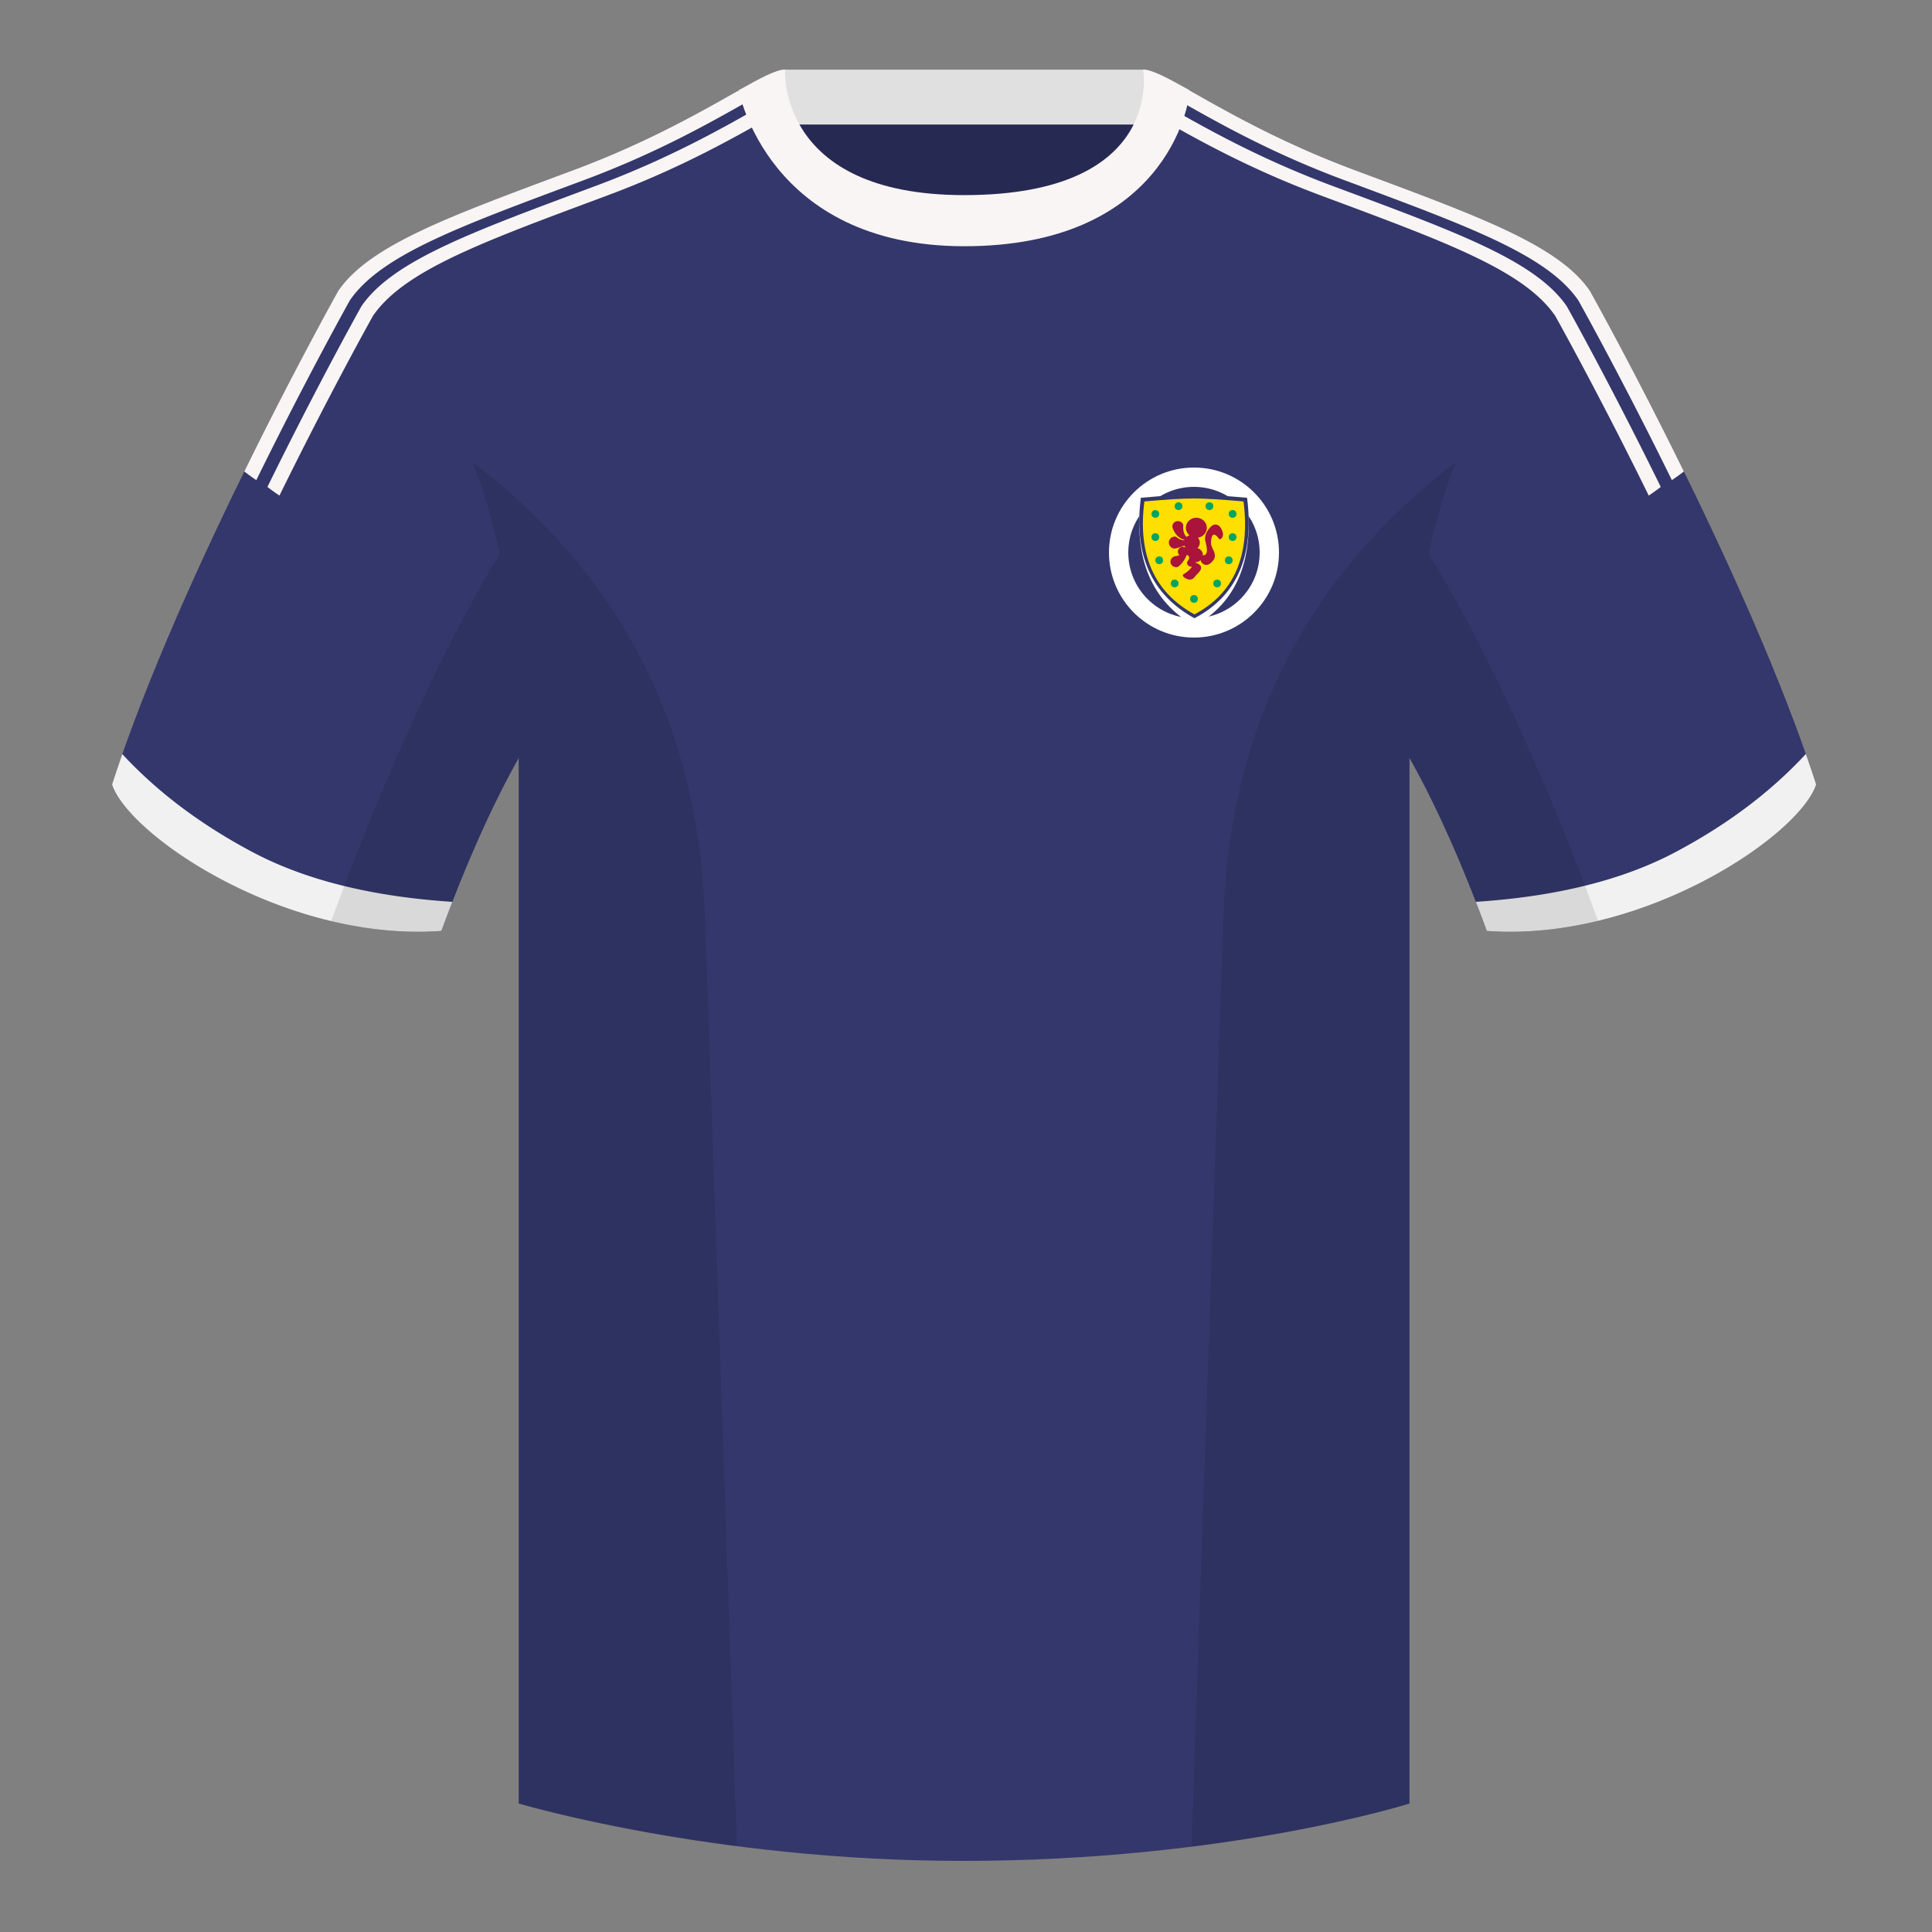 <?xml version="1.0" encoding="UTF-8"?><svg width="500" height="500" xmlns="http://www.w3.org/2000/svg"><rect width="100%" height="100%" fill="#808080" stroke="none"/><g fill="none" fill-rule="evenodd"><path d="M0 0h500v500H0z"/><path fill="#262952" d="M203.003 109.223h93.643V21.928h-93.643z"/><path fill="#E0E0E0" d="M202.864 32.228h93.458v-14.2h-93.458z"/><path d="M87.548 75.258S46.785 148.058 29 203.029c4.445 13.376 45.208 40.86 85.232 37.886 13.34-36.4 24.46-52 24.46-52S141.655 93.83 87.548 75.26m323.925-.002s40.762 72.8 58.547 127.77c-4.445 13.376-45.208 40.86-85.232 37.886-13.34-36.4-24.46-52-24.46-52s-2.963-95.085 51.145-113.655" fill="#33376B"/><path d="M249.511 57.703c-50.082 0-47.798-39.47-48.742-39.14-7.516 2.618-24.133 14.936-52.439 25.495-31.873 11.885-52.626 19.315-60.782 31.2 11.114 8.915 46.694 28.97 46.694 120.345v271.14s49.658 14.855 114.885 14.855c68.929 0 115.648-14.855 115.648-14.855v-271.14c0-91.375 35.58-111.43 46.7-120.345-8.157-11.885-28.91-19.315-60.783-31.2-28.36-10.577-44.982-22.92-52.478-25.511-.927-.318 4.177 39.156-48.703 39.156z" fill="#33376B"/><path d="M470.02 203.029c-4.445 13.375-45.208 40.86-85.232 37.885a426.424 426.424 0 00-2.835-7.52c20.795-1.358 37.993-5.637 51.594-12.837 13.428-7.11 24.697-15.585 33.806-25.428a338.826 338.826 0 012.667 7.9zm-438.365-7.864c9.103 9.828 20.36 18.291 33.772 25.392 13.611 7.205 30.824 11.485 51.64 12.84a426.42 426.42 0 00-2.835 7.517c-40.024 2.975-80.787-24.51-85.232-37.885.836-2.585 1.723-5.21 2.655-7.864z" fill="#F1F1F1"/><path d="M202.215 24.577l1.749 3.198c-9.027 4.858-24.145 14.369-46.657 22.766-31.873 11.885-52.626 19.315-60.78 31.201-.003 0-11.08 19.783-24.205 46.512a52.893 52.893 0 01-3.11-2.238c13.177-26.854 24.322-46.757 24.322-46.757h.002c8.155-11.886 28.908-19.316 60.78-31.201 19.604-7.313 33.602-15.47 42.852-20.663-.008-.033-.01-.05-.01-.05a189.648 189.648 0 015.057-2.768z" fill="#F9F5F4"/><path d="M192.45 26.847c-9.234 5.204-22.706 12.821-41.13 19.694-31.873 11.885-52.626 19.315-60.78 31.201-.002 0-11.08 19.783-24.205 46.512a52.82 52.82 0 01-3.11-2.238c13.178-26.854 24.323-46.758 24.323-46.758 8.156-11.885 28.91-19.315 60.782-31.2 19.604-7.313 33.601-15.47 42.851-20.663a1.24 1.24 0 01-.01-.05l1.278 3.502zm106.643-1.04c.87.478 1.79.992 2.763 1.538l-.01.05c9.25 5.194 23.247 13.35 42.85 20.663 31.874 11.885 52.627 19.315 60.781 31.201h.002s11.145 19.903 24.323 46.757a52.819 52.819 0 01-3.11 2.238c-13.125-26.729-24.203-46.512-24.203-46.512h-.002c-8.155-11.886-28.908-19.316-60.78-31.201-20.712-7.726-35.165-16.394-44.374-21.514l1.76-3.22z" fill="#F9F5F4"/><path d="M307.843 23.345l-.011.05c9.25 5.194 23.247 13.35 42.851 20.663 31.873 11.885 52.626 19.315 60.78 31.201.003 0 11.147 19.903 24.325 46.757a52.819 52.819 0 01-3.11 2.238c-13.125-26.729-24.203-46.512-24.203-46.512-8.156-11.886-28.91-19.316-60.782-31.201-18.28-6.819-31.685-14.371-40.912-19.571l1.062-3.625z" fill="#F9F5F4"/><path d="M307.852 23.345C302.08 20.105 298.124 18 295.844 18c0 0 5.881 32.495-46.335 32.495-48.52 0-46.336-32.495-46.336-32.495-2.28 0-6.235 2.105-12.002 5.345 0 0 7.368 40.38 58.402 40.38 51.479 0 58.279-35.895 58.279-40.38z" fill="#F9F5F4"/><path d="M413.584 238.323c-9.287 2.238-19.064 3.316-28.798 2.592-8.197-22.369-15.557-36.883-20.012-44.748v270.577s-21.102 6.71-55.867 11.11l-.544-.059c1.881-54.795 5.722-166.47 8.277-240.705 2.055-59.755 31.084-95.29 60.099-117.44-2.676 6.78-5.072 14.606-7 23.667 7.354 11.852 24.436 42.069 43.831 94.964l.014.042zM190.717 477.795c-34.248-4.401-56.477-11.05-56.477-11.05V196.171c-4.456 7.867-11.813 22.38-20.01 44.743-9.632.716-19.308-.332-28.51-2.523.005-.033.012-.065.02-.097 19.377-52.848 36.305-83.066 43.61-94.944-1.93-9.075-4.328-16.912-7.007-23.701 29.015 22.15 58.044 57.685 60.1 117.44 2.554 74.235 6.395 185.91 8.276 240.705h-.002z" fill-opacity=".1" fill="#000"/><g transform="translate(287 121)"><path d="M22 44C9.85 44 0 34.15 0 22S9.85 0 22 0s22 9.85 22 22-9.85 22-22 22zm0-5c9.389 0 17-7.611 17-17S31.389 5 22 5 5 12.611 5 22s7.611 17 17 17z" fill="#FFF"/><path d="M8.253 7.878L21.997 16.1l13.744-8.222C37.654 23.831 33.117 34.871 22.131 41 10.968 34.519 6.342 23.478 8.254 7.878z" fill="#FFF"/><path d="M8.253 7.827C14.333 7.276 18.913 7 21.997 7c3.025 0 7.607.276 13.744.827C37.654 22.84 33.117 33.232 22.131 39 10.968 32.9 6.342 22.51 8.254 7.827z" fill="#33376B"/><path d="M9.17 8.775C14.842 8.258 19.12 8 21.996 8c2.824 0 7.1.258 12.828.775C36.61 22.851 32.376 32.592 22.123 38 11.703 32.281 7.384 22.54 9.169 8.775z" fill="#FEDF00"/><circle fill="#00A461" cx="18" cy="10" r="1"/><circle fill="#00A461" cx="26" cy="10" r="1"/><circle fill="#00A461" cx="32" cy="12" r="1"/><circle fill="#00A461" cx="12" cy="12" r="1"/><circle fill="#00A461" cx="12" cy="18" r="1"/><circle fill="#00A461" cx="13" cy="24" r="1"/><circle fill="#00A461" cx="17" cy="30" r="1"/><circle fill="#00A461" cx="22" cy="34" r="1"/><circle fill="#00A461" cx="31" cy="24" r="1"/><circle fill="#00A461" cx="28" cy="30" r="1"/><circle fill="#00A461" cx="32" cy="18" r="1"/><path d="M26.92 14.899c-.593.296-2.588 2.267-1.918 4.375.002.007-.004.008-.001.018.847 3.288-.067 3.314-.71 3.474.004-.091.012-.183.004-.278-.066-.795-.644-1.43-1.398-1.642.415-.398.66-.955.608-1.56a1.919 1.919 0 00-.506-1.14c1.401-.194 2.426-1.392 2.31-2.764-.12-1.428-1.426-2.49-2.913-2.373-1.489.115-2.596 1.366-2.475 2.793.06.703.408 1.315.923 1.744a2.083 2.083 0 00-.76.412c-.498-.466-.954-1.301-.856-2.85.047-.744-.742-1.297-1.518-1.236-.777.06-1.355.712-1.291 1.456.052.607 1.057 2.925 3.12 3.353-.021.044-.04.09-.054.136-1.805-.134-1.81-1.013-2.506-.96-.885.069-1.546.814-1.474 1.663.073.851.873 1.618 1.736 1.415.87-.205 1.638-.473 2.287-.751.096.221.228.424.393.597a1.32 1.32 0 00-.899-.261c-.71.055-1.241.654-1.184 1.337.028.319.182.598.408.802-.359.128-.703.244-.952.264-.823.064-1.437.756-1.37 1.545.068.79.79 1.377 1.613 1.313.762-.06 2.312-2.112 2.479-3.04.29-.09.55-.082.697.358.249.743-.55.992-.498 1.616.048.562.562.98 1.146.934.049-.004.09-.028.136-.038-.294.513-.896 1.188-2.19 1.996-.733.457.833 1.456 1.704 1.39.87-.068 1.113-.684 1.707-1.296.884-.907 2.218-2.22-.389-3.106 0-.016-.006-.074-.007-.09.062.002.123.009.185.003a1.97 1.97 0 001.213-.546c.096.49.438.926.95 1.136.818.335 1.525-.176 2.113-.815 1.578-1.716-.313-3.254-.356-4.563-.044-1.362.262-3.727 2.022-1.32.448.612 1.893-.81.371-2.93-.44-.615-1.21-.917-1.9-.571z" fill="#AA133A"/></g></g></svg>